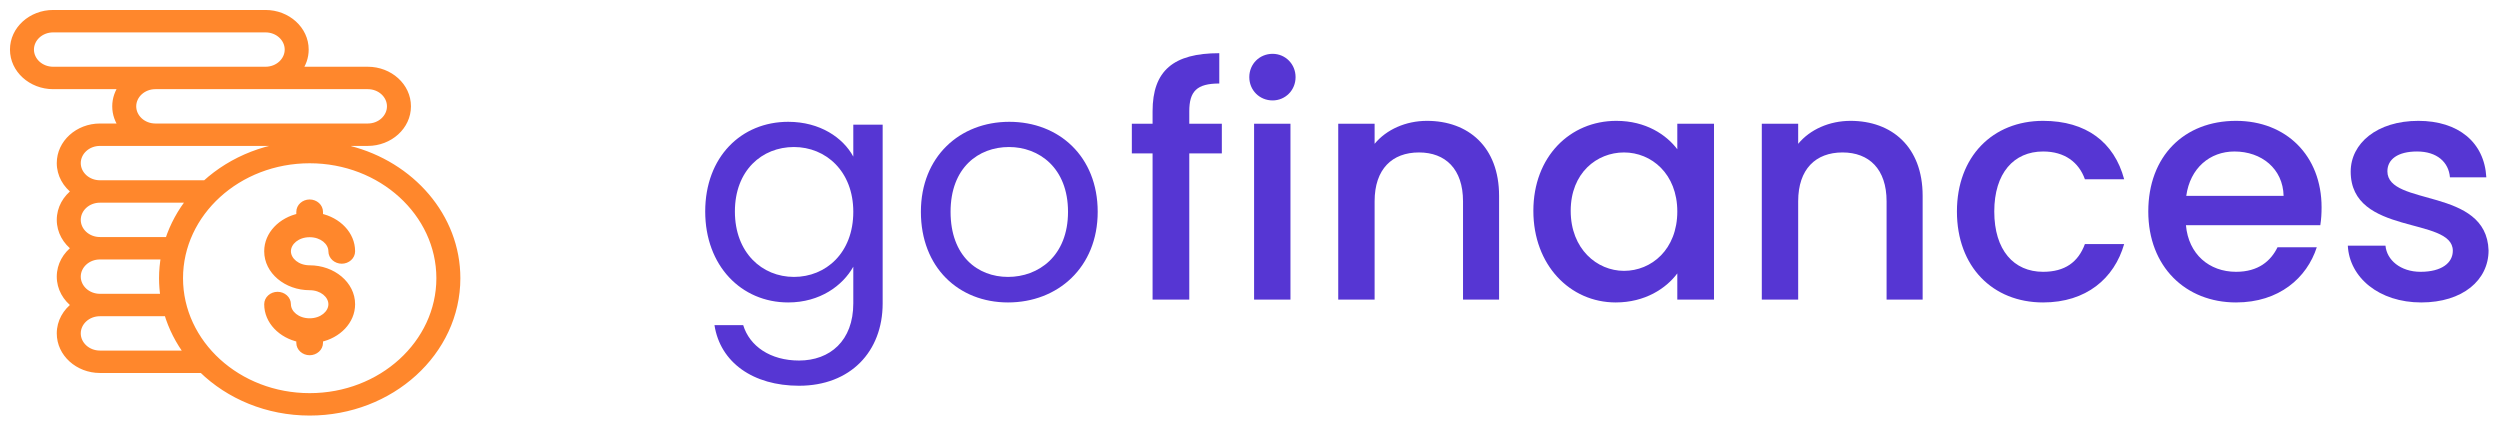 <svg width="188" height="32" viewBox="0 0 188 32" fill="none" xmlns="http://www.w3.org/2000/svg">
<path fill-rule="evenodd" clip-rule="evenodd" d="M25.959 10.723C26.072 10.874 26.169 11.036 26.249 11.208C30.926 12.388 34.369 16.296 34.369 20.921C34.369 26.479 29.398 31 23.289 31C20.1 31 17.221 29.767 15.198 27.798H7.517C5.864 27.798 4.519 26.575 4.519 25.071C4.519 24.207 4.963 23.437 5.654 22.937C4.963 22.437 4.519 21.666 4.519 20.802C4.519 19.939 4.963 19.168 5.654 18.668C4.963 18.168 4.519 17.397 4.519 16.534C4.519 15.67 4.963 14.899 5.654 14.399C4.963 13.899 4.519 13.129 4.519 12.265C4.519 10.761 5.864 9.538 7.517 9.538H9.217C8.885 9.099 8.69 8.568 8.69 7.996C8.69 7.424 8.885 6.893 9.217 6.455H3.998C2.345 6.455 1 5.231 1 3.727C1 2.223 2.345 1 3.998 1H19.965C21.618 1 22.963 2.223 22.963 3.727C22.963 4.299 22.768 4.83 22.437 5.269H27.656C29.309 5.269 30.654 6.492 30.654 7.996C30.654 9.5 29.309 10.723 27.656 10.723H25.959ZM29.35 7.996C29.35 7.146 28.59 6.455 27.656 6.455H11.688C10.754 6.455 9.994 7.146 9.994 7.996C9.994 8.846 10.754 9.538 11.688 9.538H23.485H27.656C28.59 9.538 29.35 8.846 29.35 7.996ZM2.303 3.727C2.303 4.577 3.064 5.269 3.998 5.269H19.965C20.9 5.269 21.66 4.577 21.66 3.727C21.66 2.877 20.9 2.186 19.965 2.186H3.998C3.064 2.186 2.303 2.877 2.303 3.727ZM23.485 10.723H7.517C6.583 10.723 5.823 11.415 5.823 12.265C5.823 13.115 6.583 13.806 7.517 13.806H15.449C17.456 11.976 20.23 10.842 23.289 10.842C23.604 10.842 23.916 10.855 24.224 10.878C23.999 10.779 23.747 10.723 23.485 10.723ZM14.335 14.992H7.517C6.583 14.992 5.823 15.684 5.823 16.534C5.823 17.384 6.583 18.075 7.517 18.075H12.66C13.024 16.954 13.595 15.914 14.335 14.992ZM12.361 19.261H7.517C6.583 19.261 5.823 19.952 5.823 20.802C5.823 21.652 6.583 22.344 7.517 22.344H12.321C12.248 21.879 12.21 21.404 12.21 20.921C12.21 20.355 12.262 19.801 12.361 19.261ZM5.823 25.071C5.823 25.921 6.583 26.613 7.517 26.613H14.151C13.45 25.684 12.916 24.645 12.587 23.53H7.517C6.583 23.53 5.823 24.221 5.823 25.071ZM13.513 20.921C13.513 25.825 17.899 29.814 23.289 29.814C28.68 29.814 33.065 25.825 33.065 20.921C33.065 16.017 28.68 12.028 23.289 12.028C17.899 12.028 13.513 16.017 13.513 20.921ZM21.627 18.895C21.627 19.615 22.371 20.201 23.286 20.201C25.033 20.201 26.454 21.403 26.454 22.88C26.454 24.137 25.424 25.194 24.04 25.481V25.778C24.04 26.157 23.703 26.464 23.286 26.464C22.87 26.464 22.532 26.157 22.532 25.778V25.481C21.148 25.194 20.118 24.137 20.118 22.88C20.118 22.501 20.456 22.194 20.873 22.194C21.289 22.194 21.627 22.501 21.627 22.88C21.627 23.6 22.371 24.186 23.286 24.186C24.201 24.186 24.945 23.6 24.945 22.88C24.945 22.159 24.201 21.573 23.286 21.573C21.539 21.573 20.118 20.372 20.118 18.895C20.118 17.637 21.148 16.58 22.532 16.293V15.936C22.532 15.557 22.87 15.25 23.286 15.25C23.703 15.25 24.04 15.557 24.04 15.936V16.293C25.424 16.58 26.454 17.637 26.454 18.895C26.454 19.273 26.116 19.581 25.7 19.581C25.283 19.581 24.945 19.273 24.945 18.895C24.945 18.174 24.201 17.588 23.286 17.588C22.371 17.588 21.627 18.174 21.627 18.895Z" fill="#FF872C"/>
<path d="M26.249 11.208L26.022 11.312L26.072 11.421L26.187 11.45L26.249 11.208ZM25.959 10.723V10.473H25.458L25.759 10.874L25.959 10.723ZM15.198 27.798L15.372 27.619L15.3 27.548H15.198V27.798ZM5.654 22.937L5.801 23.139L6.081 22.937L5.801 22.734L5.654 22.937ZM5.654 18.668L5.801 18.87L6.081 18.668L5.801 18.465L5.654 18.668ZM5.654 14.399L5.801 14.602L6.081 14.399L5.801 14.197L5.654 14.399ZM9.217 9.538V9.788H9.72L9.416 9.387L9.217 9.538ZM9.217 6.455L9.416 6.605L9.719 6.205H9.217V6.455ZM22.437 5.269L22.237 5.118L21.934 5.519H22.437V5.269ZM15.449 13.806V14.056H15.546L15.617 13.991L15.449 13.806ZM24.224 10.878L24.205 11.127L24.325 10.649L24.224 10.878ZM14.335 14.992L14.53 15.149L14.857 14.742H14.335V14.992ZM12.66 18.075V18.325H12.842L12.898 18.152L12.66 18.075ZM12.361 19.261L12.607 19.306L12.661 19.011H12.361V19.261ZM12.321 22.344V22.594H12.613L12.568 22.305L12.321 22.344ZM14.151 26.613V26.863H14.652L14.35 26.462L14.151 26.613ZM12.587 23.53L12.827 23.459L12.774 23.28H12.587V23.53ZM24.04 25.481L23.99 25.236L23.79 25.278V25.481H24.04ZM22.532 25.481H22.782V25.278L22.583 25.236L22.532 25.481ZM22.532 16.293L22.583 16.538L22.782 16.497V16.293H22.532ZM24.04 16.293H23.79V16.497L23.99 16.538L24.04 16.293ZM26.476 11.103C26.389 10.915 26.282 10.737 26.159 10.573L25.759 10.874C25.862 11.01 25.95 11.157 26.022 11.312L26.476 11.103ZM34.619 20.921C34.619 16.164 31.08 12.169 26.31 10.965L26.187 11.45C30.771 12.607 34.119 16.427 34.119 20.921H34.619ZM23.289 31.25C29.514 31.25 34.619 26.638 34.619 20.921H34.119C34.119 26.319 29.283 30.75 23.289 30.75V31.25ZM15.024 27.977C17.094 29.992 20.035 31.25 23.289 31.25V30.75C20.164 30.75 17.349 29.542 15.372 27.619L15.024 27.977ZM7.517 28.048H15.198V27.548H7.517V28.048ZM4.269 25.071C4.269 26.735 5.749 28.048 7.517 28.048V27.548C5.98 27.548 4.769 26.415 4.769 25.071H4.269ZM5.508 22.734C4.76 23.276 4.269 24.118 4.269 25.071H4.769C4.769 24.297 5.167 23.598 5.801 23.139L5.508 22.734ZM4.269 20.802C4.269 21.756 4.76 22.598 5.508 23.139L5.801 22.734C5.167 22.275 4.769 21.576 4.769 20.802H4.269ZM5.508 18.465C4.76 19.007 4.269 19.849 4.269 20.802H4.769C4.769 20.028 5.167 19.329 5.801 18.87L5.508 18.465ZM4.269 16.534C4.269 17.487 4.76 18.329 5.508 18.87L5.801 18.465C5.167 18.007 4.769 17.308 4.769 16.534H4.269ZM5.508 14.197C4.76 14.738 4.269 15.58 4.269 16.534H4.769C4.769 15.759 5.167 15.06 5.801 14.602L5.508 14.197ZM4.269 12.265C4.269 13.218 4.76 14.06 5.508 14.602L5.801 14.197C5.167 13.738 4.769 13.039 4.769 12.265H4.269ZM7.517 9.288C5.749 9.288 4.269 10.601 4.269 12.265H4.769C4.769 10.921 5.98 9.788 7.517 9.788V9.288ZM9.217 9.288H7.517V9.788H9.217V9.288ZM8.44 7.996C8.44 8.626 8.655 9.209 9.018 9.688L9.416 9.387C9.115 8.988 8.94 8.509 8.94 7.996H8.44ZM9.018 6.304C8.655 6.783 8.44 7.366 8.44 7.996H8.94C8.94 7.483 9.115 7.004 9.416 6.605L9.018 6.304ZM3.998 6.705H9.217V6.205H3.998V6.705ZM0.75 3.727C0.75 5.391 2.23 6.705 3.998 6.705V6.205C2.46 6.205 1.25 5.071 1.25 3.727H0.75ZM3.998 0.75C2.23 0.75 0.75 2.064 0.75 3.727H1.25C1.25 2.383 2.46 1.25 3.998 1.25V0.75ZM19.965 0.75H3.998V1.25H19.965V0.75ZM23.213 3.727C23.213 2.064 21.734 0.75 19.965 0.75V1.25C21.503 1.25 22.713 2.383 22.713 3.727H23.213ZM22.636 5.42C22.998 4.94 23.213 4.357 23.213 3.727H22.713C22.713 4.241 22.539 4.719 22.237 5.118L22.636 5.42ZM27.656 5.019H22.437V5.519H27.656V5.019ZM30.904 7.996C30.904 6.332 29.424 5.019 27.656 5.019V5.519C29.194 5.519 30.404 6.652 30.404 7.996H30.904ZM27.656 10.973C29.424 10.973 30.904 9.66 30.904 7.996H30.404C30.404 9.34 29.194 10.473 27.656 10.473V10.973ZM25.959 10.973H27.656V10.473H25.959V10.973ZM27.656 6.705C28.475 6.705 29.1 7.306 29.1 7.996H29.6C29.6 6.986 28.706 6.205 27.656 6.205V6.705ZM11.688 6.705H27.656V6.205H11.688V6.705ZM10.244 7.996C10.244 7.306 10.869 6.705 11.688 6.705V6.205C10.639 6.205 9.744 6.986 9.744 7.996H10.244ZM11.688 9.288C10.869 9.288 10.244 8.686 10.244 7.996H9.744C9.744 9.006 10.639 9.788 11.688 9.788V9.288ZM23.485 9.288H11.688V9.788H23.485V9.288ZM27.656 9.288H23.485V9.788H27.656V9.288ZM29.1 7.996C29.1 8.686 28.475 9.288 27.656 9.288V9.788C28.706 9.788 29.6 9.006 29.6 7.996H29.1ZM3.998 5.019C3.179 5.019 2.553 4.417 2.553 3.727H2.053C2.053 4.737 2.948 5.519 3.998 5.519V5.019ZM19.965 5.019H3.998V5.519H19.965V5.019ZM21.41 3.727C21.41 4.417 20.785 5.019 19.965 5.019V5.519C21.015 5.519 21.91 4.737 21.91 3.727H21.41ZM19.965 2.436C20.785 2.436 21.41 3.037 21.41 3.727H21.91C21.91 2.718 21.015 1.936 19.965 1.936V2.436ZM3.998 2.436H19.965V1.936H3.998V2.436ZM2.553 3.727C2.553 3.037 3.179 2.436 3.998 2.436V1.936C2.948 1.936 2.053 2.718 2.053 3.727H2.553ZM7.517 10.973H23.485V10.473H7.517V10.973ZM6.073 12.265C6.073 11.575 6.698 10.973 7.517 10.973V10.473C6.468 10.473 5.573 11.255 5.573 12.265H6.073ZM7.517 13.556C6.698 13.556 6.073 12.955 6.073 12.265H5.573C5.573 13.275 6.468 14.056 7.517 14.056V13.556ZM15.449 13.556H7.517V14.056H15.449V13.556ZM23.289 10.592C20.168 10.592 17.334 11.749 15.28 13.622L15.617 13.991C17.578 12.203 20.292 11.092 23.289 11.092V10.592ZM24.243 10.629C23.929 10.605 23.611 10.592 23.289 10.592V11.092C23.597 11.092 23.903 11.104 24.205 11.127L24.243 10.629ZM23.485 10.973C23.712 10.973 23.929 11.021 24.123 11.107L24.325 10.649C24.068 10.536 23.782 10.473 23.485 10.473V10.973ZM7.517 15.242H14.335V14.742H7.517V15.242ZM6.073 16.534C6.073 15.843 6.698 15.242 7.517 15.242V14.742C6.468 14.742 5.573 15.524 5.573 16.534H6.073ZM7.517 17.825C6.698 17.825 6.073 17.224 6.073 16.534H5.573C5.573 17.543 6.468 18.325 7.517 18.325V17.825ZM12.66 17.825H7.517V18.325H12.66V17.825ZM14.14 14.836C13.383 15.78 12.796 16.847 12.422 17.998L12.898 18.152C13.252 17.061 13.809 16.048 14.53 15.149L14.14 14.836ZM7.517 19.511H12.361V19.011H7.517V19.511ZM6.073 20.802C6.073 20.112 6.698 19.511 7.517 19.511V19.011C6.468 19.011 5.573 19.793 5.573 20.802H6.073ZM7.517 22.094C6.698 22.094 6.073 21.492 6.073 20.802H5.573C5.573 21.812 6.468 22.594 7.517 22.594V22.094ZM12.321 22.094H7.517V22.594H12.321V22.094ZM11.96 20.921C11.96 21.417 11.999 21.905 12.074 22.382L12.568 22.305C12.497 21.853 12.46 21.391 12.46 20.921H11.96ZM12.115 19.216C12.014 19.771 11.96 20.34 11.96 20.921H12.46C12.46 20.371 12.511 19.832 12.607 19.306L12.115 19.216ZM7.517 26.363C6.698 26.363 6.073 25.761 6.073 25.071H5.573C5.573 26.081 6.468 26.863 7.517 26.863V26.363ZM14.151 26.363H7.517V26.863H14.151V26.363ZM12.347 23.6C12.685 24.746 13.233 25.812 13.951 26.763L14.35 26.462C13.667 25.557 13.147 24.544 12.827 23.459L12.347 23.6ZM7.517 23.78H12.587V23.28H7.517V23.78ZM6.073 25.071C6.073 24.381 6.698 23.78 7.517 23.78V23.28C6.468 23.28 5.573 24.061 5.573 25.071H6.073ZM23.289 29.564C18.014 29.564 13.763 25.665 13.763 20.921H13.263C13.263 25.985 17.784 30.064 23.289 30.064V29.564ZM32.815 20.921C32.815 25.665 28.564 29.564 23.289 29.564V30.064C28.795 30.064 33.315 25.985 33.315 20.921H32.815ZM23.289 12.278C28.564 12.278 32.815 16.177 32.815 20.921H33.315C33.315 15.857 28.795 11.778 23.289 11.778V12.278ZM13.763 20.921C13.763 16.177 18.014 12.278 23.289 12.278V11.778C17.784 11.778 13.263 15.857 13.263 20.921H13.763ZM23.286 19.951C22.45 19.951 21.877 19.424 21.877 18.895H21.377C21.377 19.805 22.292 20.451 23.286 20.451V19.951ZM26.704 22.88C26.704 21.227 25.13 19.951 23.286 19.951V20.451C24.936 20.451 26.204 21.578 26.204 22.88H26.704ZM24.091 25.726C25.559 25.422 26.704 24.285 26.704 22.88H26.204C26.204 23.989 25.289 24.967 23.99 25.236L24.091 25.726ZM24.29 25.778V25.481H23.79V25.778H24.29ZM23.286 26.714C23.818 26.714 24.29 26.316 24.29 25.778H23.79C23.79 25.997 23.587 26.214 23.286 26.214V26.714ZM22.282 25.778C22.282 26.316 22.754 26.714 23.286 26.714V26.214C22.985 26.214 22.782 25.997 22.782 25.778H22.282ZM22.282 25.481V25.778H22.782V25.481H22.282ZM19.868 22.88C19.868 24.285 21.013 25.422 22.481 25.726L22.583 25.236C21.283 24.967 20.368 23.989 20.368 22.88H19.868ZM20.873 21.944C20.341 21.944 19.868 22.341 19.868 22.88H20.368C20.368 22.661 20.571 22.444 20.873 22.444V21.944ZM21.877 22.88C21.877 22.341 21.404 21.944 20.873 21.944V22.444C21.174 22.444 21.377 22.661 21.377 22.88H21.877ZM23.286 23.936C22.45 23.936 21.877 23.41 21.877 22.88H21.377C21.377 23.791 22.292 24.436 23.286 24.436V23.936ZM24.695 22.88C24.695 23.41 24.122 23.936 23.286 23.936V24.436C24.28 24.436 25.195 23.791 25.195 22.88H24.695ZM23.286 21.823C24.122 21.823 24.695 22.35 24.695 22.88H25.195C25.195 21.969 24.28 21.323 23.286 21.323V21.823ZM19.868 18.895C19.868 20.547 21.442 21.823 23.286 21.823V21.323C21.637 21.323 20.368 20.196 20.368 18.895H19.868ZM22.481 16.048C21.013 16.353 19.868 17.489 19.868 18.895H20.368C20.368 17.785 21.283 16.807 22.583 16.538L22.481 16.048ZM22.282 15.936V16.293H22.782V15.936H22.282ZM23.286 15C22.754 15 22.282 15.397 22.282 15.936H22.782C22.782 15.717 22.985 15.5 23.286 15.5V15ZM24.29 15.936C24.29 15.397 23.818 15 23.286 15V15.5C23.587 15.5 23.79 15.717 23.79 15.936H24.29ZM24.29 16.293V15.936H23.79V16.293H24.29ZM26.704 18.895C26.704 17.489 25.559 16.353 24.091 16.048L23.99 16.538C25.289 16.807 26.204 17.785 26.204 18.895H26.704ZM25.7 19.831C26.232 19.831 26.704 19.433 26.704 18.895H26.204C26.204 19.113 26.001 19.331 25.7 19.331V19.831ZM24.695 18.895C24.695 19.433 25.168 19.831 25.7 19.831V19.331C25.398 19.331 25.195 19.113 25.195 18.895H24.695ZM23.286 17.838C24.122 17.838 24.695 18.364 24.695 18.895H25.195C25.195 17.984 24.28 17.338 23.286 17.338V17.838ZM21.877 18.895C21.877 18.364 22.45 17.838 23.286 17.838V17.338C22.292 17.338 21.377 17.984 21.377 18.895H21.877Z" fill="#FF872C"/>
<path d="M53.032 15.904C53.032 19.984 55.744 22.744 59.272 22.744C61.672 22.744 63.376 21.472 64.168 20.056V22.816C64.168 25.624 62.416 27.112 60.088 27.112C57.928 27.112 56.368 26.032 55.888 24.448H53.728C54.16 27.256 56.632 29.008 60.088 29.008C63.952 29.008 66.376 26.44 66.376 22.816V9.376H64.168V11.776C63.4 10.36 61.672 9.16 59.272 9.16C55.744 9.16 53.032 11.8 53.032 15.904ZM64.168 15.928C64.168 19.024 62.104 20.824 59.704 20.824C57.304 20.824 55.264 19 55.264 15.904C55.264 12.808 57.304 11.056 59.704 11.056C62.104 11.056 64.168 12.88 64.168 15.928Z" fill="#5636D3"/>
<path d="M82.547 15.928C82.547 11.776 79.643 9.16 75.899 9.16C72.179 9.16 69.251 11.776 69.251 15.928C69.251 20.104 72.083 22.744 75.803 22.744C79.547 22.744 82.547 20.104 82.547 15.928ZM71.483 15.928C71.483 12.616 73.571 11.056 75.875 11.056C78.131 11.056 80.315 12.616 80.315 15.928C80.315 19.264 78.083 20.824 75.803 20.824C73.523 20.824 71.483 19.264 71.483 15.928Z" fill="#5636D3"/>
<path d="M86.674 22.528H89.434V11.536H91.882V9.304H89.434V8.368C89.434 6.856 90.01 6.28 91.69 6.28V4C88.234 4 86.674 5.32 86.674 8.368V9.304H85.114V11.536H86.674V22.528Z" fill="#5636D3"/>
<path d="M94.307 22.528H97.043V9.304H94.307V22.528ZM95.699 7.552C96.659 7.552 97.427 6.784 97.427 5.8C97.427 4.816 96.659 4.048 95.699 4.048C94.715 4.048 93.947 4.816 93.947 5.8C93.947 6.784 94.715 7.552 95.699 7.552Z" fill="#5636D3"/>
<path d="M110.019 22.528H112.731V14.728C112.731 11.032 110.403 9.088 107.307 9.088C105.723 9.088 104.259 9.736 103.371 10.816V9.304H100.635V22.528H103.371V15.136C103.371 12.712 104.691 11.464 106.707 11.464C108.699 11.464 110.019 12.712 110.019 15.136V22.528Z" fill="#5636D3"/>
<path d="M115.309 15.856C115.309 19.936 118.069 22.744 121.501 22.744C123.709 22.744 125.293 21.688 126.133 20.56V22.528H128.893V9.304H126.133V11.224C125.317 10.144 123.781 9.088 121.549 9.088C118.069 9.088 115.309 11.776 115.309 15.856ZM126.133 15.904C126.133 18.76 124.189 20.368 122.125 20.368C120.085 20.368 118.117 18.712 118.117 15.856C118.117 13 120.085 11.464 122.125 11.464C124.189 11.464 126.133 13.072 126.133 15.904Z" fill="#5636D3"/>
<path d="M141.871 22.528H144.583V14.728C144.583 11.032 142.255 9.088 139.159 9.088C137.575 9.088 136.111 9.736 135.223 10.816V9.304H132.487V22.528H135.223V15.136C135.223 12.712 136.543 11.464 138.559 11.464C140.551 11.464 141.871 12.712 141.871 15.136V22.528Z" fill="#5636D3"/>
<path d="M147.161 15.904C147.161 20.056 149.849 22.744 153.641 22.744C156.881 22.744 158.993 20.944 159.737 18.352H156.785C156.281 19.72 155.273 20.44 153.641 20.44C151.433 20.44 149.969 18.808 149.969 15.904C149.969 13.024 151.433 11.392 153.641 11.392C155.273 11.392 156.329 12.208 156.785 13.48H159.737C158.993 10.696 156.881 9.088 153.641 9.088C149.849 9.088 147.161 11.776 147.161 15.904Z" fill="#5636D3"/>
<path d="M168.031 11.392C170.071 11.392 171.679 12.688 171.727 14.728H164.407C164.695 12.64 166.183 11.392 168.031 11.392ZM174.223 18.592H171.271C170.767 19.624 169.831 20.44 168.151 20.44C166.135 20.44 164.575 19.12 164.383 16.936H174.487C174.559 16.48 174.583 16.048 174.583 15.592C174.583 11.704 171.919 9.088 168.151 9.088C164.239 9.088 161.551 11.752 161.551 15.904C161.551 20.056 164.359 22.744 168.151 22.744C171.391 22.744 173.479 20.896 174.223 18.592Z" fill="#5636D3"/>
<path d="M187.14 18.832C186.996 14.056 179.532 15.544 179.532 12.88C179.532 11.992 180.3 11.392 181.764 11.392C183.252 11.392 184.14 12.184 184.236 13.336H186.972C186.828 10.696 184.86 9.088 181.86 9.088C178.74 9.088 176.772 10.792 176.772 12.904C176.772 17.752 184.452 16.264 184.452 18.856C184.452 19.768 183.612 20.44 182.028 20.44C180.516 20.44 179.484 19.552 179.388 18.472H176.556C176.676 20.872 178.908 22.744 182.076 22.744C185.196 22.744 187.14 21.064 187.14 18.832Z" fill="#5636D3"/>
</svg>
